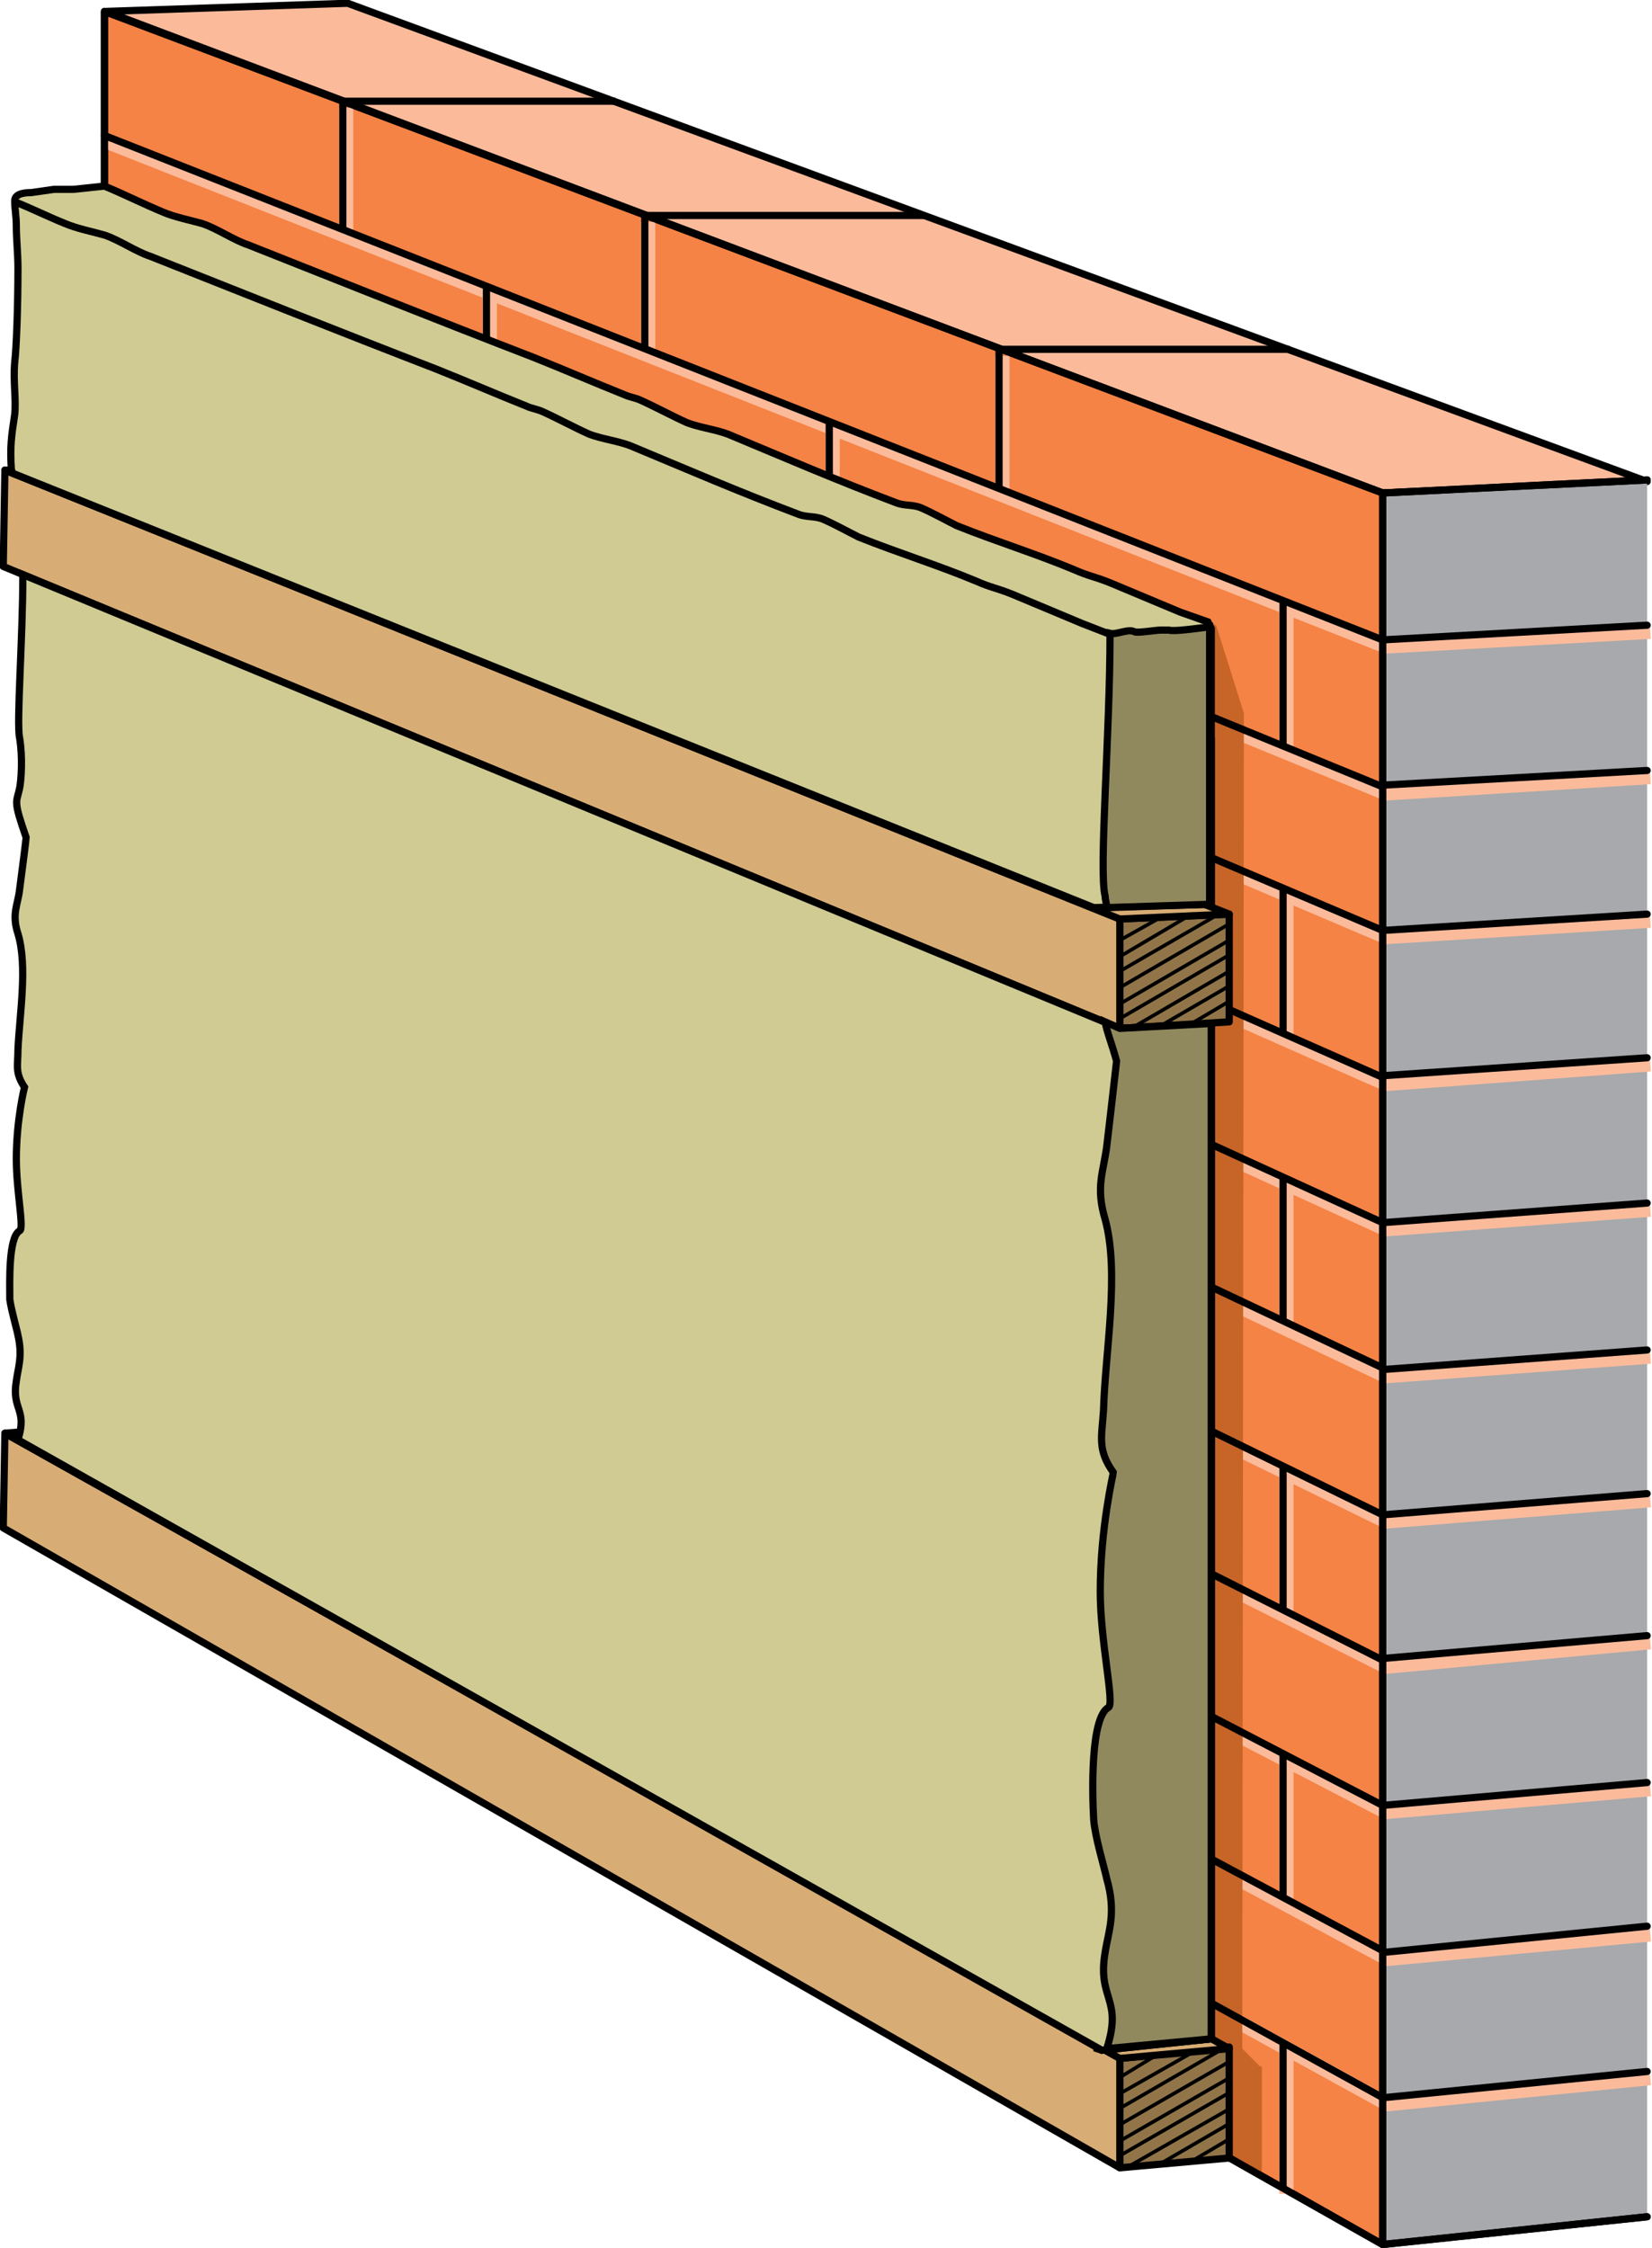 <!-- Generator: Adobe Illustrator 21.0.2, SVG Export Plug-In  -->
<svg version="1.1"
	 xmlns="http://www.w3.org/2000/svg" xmlns:xlink="http://www.w3.org/1999/xlink" xmlns:a="http://ns.adobe.com/AdobeSVGViewerExtensions/3.0/"
	 x="0px" y="0px" width="101.2px" height="137.7px" viewBox="0 0 101.2 137.7" style="enable-background:new 0 0 101.2 137.7;"
	 xml:space="preserve">
<style type="text/css">
	.st0{fill:#FBBB9B;}
	
		.st1{clip-path:url(#SVGID_2_);fill:none;stroke:#000000;stroke-width:0.441;stroke-linecap:round;stroke-linejoin:round;stroke-miterlimit:22.926;}
	.st2{fill:#A7A9AC;}
	
		.st3{clip-path:url(#SVGID_4_);fill:none;stroke:#000000;stroke-width:0.441;stroke-linecap:round;stroke-linejoin:round;stroke-miterlimit:22.926;}
	.st4{fill:#F58345;}
	
		.st5{clip-path:url(#SVGID_6_);fill:none;stroke:#000000;stroke-width:0.441;stroke-linecap:round;stroke-linejoin:round;stroke-miterlimit:22.926;}
	.st6{clip-path:url(#SVGID_6_);fill:none;stroke:#FBBB9B;stroke-width:0.881;stroke-linejoin:round;stroke-miterlimit:22.926;}
	.st7{fill:none;stroke:#FBBB9B;stroke-width:0.881;stroke-linejoin:round;stroke-miterlimit:22.926;}
	.st8{clip-path:url(#SVGID_8_);fill:none;stroke:#FBBB9B;stroke-width:0.881;stroke-linejoin:round;stroke-miterlimit:22.926;}
	.st9{fill-rule:evenodd;clip-rule:evenodd;fill:#C76528;}
	.st10{fill:none;stroke:#000000;stroke-width:0.441;stroke-linecap:round;stroke-linejoin:round;stroke-miterlimit:22.926;}
	.st11{fill:none;stroke:#000000;stroke-width:0.441;stroke-miterlimit:22.926;}
	
		.st12{clip-path:url(#SVGID_10_);fill:none;stroke:#000000;stroke-width:0.441;stroke-linecap:round;stroke-linejoin:round;stroke-miterlimit:22.926;}
	.st13{fill-rule:evenodd;clip-rule:evenodd;fill:#917549;}
	.st14{fill:none;stroke:#000000;stroke-width:0.22;stroke-linecap:round;stroke-linejoin:round;stroke-miterlimit:22.926;}
	.st15{fill:#D8AD75;}
	
		.st16{clip-path:url(#SVGID_12_);fill:none;stroke:#000000;stroke-width:0.441;stroke-linecap:round;stroke-linejoin:round;stroke-miterlimit:22.926;}
	
		.st17{clip-path:url(#SVGID_14_);fill:none;stroke:#000000;stroke-width:0.441;stroke-linecap:round;stroke-linejoin:round;stroke-miterlimit:22.926;}
	.st18{clip-path:url(#SVGID_14_);fill-rule:evenodd;clip-rule:evenodd;fill:#C3BD7B;}
	.st19{clip-path:url(#SVGID_14_);fill:none;stroke:#000000;stroke-width:0.441;stroke-miterlimit:22.926;}
	.st20{clip-path:url(#SVGID_14_);fill-rule:evenodd;clip-rule:evenodd;fill:#917549;}
	.st21{clip-path:url(#SVGID_14_);fill-rule:evenodd;clip-rule:evenodd;fill:#D8AD75;}
	
		.st22{clip-path:url(#SVGID_14_);fill:none;stroke:#000000;stroke-width:0.22;stroke-linecap:round;stroke-linejoin:round;stroke-miterlimit:22.926;}
	.st23{clip-path:url(#SVGID_14_);fill-rule:evenodd;clip-rule:evenodd;fill:#CFCB93;}
	.st24{clip-path:url(#SVGID_14_);fill-rule:evenodd;clip-rule:evenodd;fill:#91895E;}
	
		.st25{clip-path:url(#SVGID_16_);fill:none;stroke:#000000;stroke-width:0.441;stroke-linecap:round;stroke-linejoin:round;stroke-miterlimit:22.926;}
	
		.st26{clip-path:url(#SVGID_18_);fill:none;stroke:#000000;stroke-width:0.441;stroke-linecap:round;stroke-linejoin:round;stroke-miterlimit:22.926;}
	
		.st27{clip-path:url(#SVGID_20_);fill:none;stroke:#000000;stroke-width:0.441;stroke-linecap:round;stroke-linejoin:round;stroke-miterlimit:22.926;}
	.st28{clip-path:url(#SVGID_20_);fill:none;stroke:#FBBB9B;stroke-width:0.881;stroke-linejoin:round;stroke-miterlimit:22.926;}
	.st29{clip-path:url(#SVGID_22_);fill:none;stroke:#FBBB9B;stroke-width:0.881;stroke-linejoin:round;stroke-miterlimit:22.926;}
	
		.st30{clip-path:url(#SVGID_24_);fill:none;stroke:#000000;stroke-width:0.441;stroke-linecap:round;stroke-linejoin:round;stroke-miterlimit:22.926;}
	
		.st31{clip-path:url(#SVGID_26_);fill:none;stroke:#000000;stroke-width:0.441;stroke-linecap:round;stroke-linejoin:round;stroke-miterlimit:22.926;}
	
		.st32{clip-path:url(#SVGID_28_);fill:none;stroke:#000000;stroke-width:0.441;stroke-linecap:round;stroke-linejoin:round;stroke-miterlimit:22.926;}
	.st33{clip-path:url(#SVGID_28_);fill-rule:evenodd;clip-rule:evenodd;fill:#C3BD7B;}
	.st34{clip-path:url(#SVGID_28_);fill:none;stroke:#000000;stroke-width:0.441;stroke-miterlimit:22.926;}
	.st35{clip-path:url(#SVGID_28_);fill-rule:evenodd;clip-rule:evenodd;fill:#917549;}
	.st36{clip-path:url(#SVGID_28_);fill-rule:evenodd;clip-rule:evenodd;fill:#D8AD75;}
	
		.st37{clip-path:url(#SVGID_28_);fill:none;stroke:#000000;stroke-width:0.22;stroke-linecap:round;stroke-linejoin:round;stroke-miterlimit:22.926;}
	.st38{clip-path:url(#SVGID_28_);fill-rule:evenodd;clip-rule:evenodd;fill:#CFCB93;}
	.st39{clip-path:url(#SVGID_28_);fill-rule:evenodd;clip-rule:evenodd;fill:#91895E;}
</style>
<defs>
</defs>
<polygon class="st0" points="6.5,0.7 84.7,30.2 100.9,29.5 21.3,0.2 "/>
<g>
	<defs>
		<rect id="SVGID_1_" x="0" y="0" width="101.2" height="137.7"/>
	</defs>
	<clipPath id="SVGID_2_">
		<use xlink:href="#SVGID_1_"  style="overflow:visible;"/>
	</clipPath>
	<polyline class="st1" points="100.9,29.5 84.7,30.2 6.5,0.7 21.3,0.2 100.9,29.5 	"/>
</g>
<polygon class="st2" points="84.7,30.2 84.7,137.5 100.9,135.8 100.9,29.4 "/>
<g>
	<defs>
		<rect id="SVGID_3_" x="0" y="0" width="101.2" height="137.7"/>
	</defs>
	<clipPath id="SVGID_4_">
		<use xlink:href="#SVGID_3_"  style="overflow:visible;"/>
	</clipPath>
	<polyline class="st3" points="100.9,135.8 84.7,137.5 84.7,30.2 100.9,29.4 	"/>
</g>
<polygon class="st4" points="6.4,93.2 84.7,137.5 84.7,30.2 6.4,0.7 "/>
<g>
	<defs>
		<rect id="SVGID_5_" x="0" y="0" width="101.2" height="137.7"/>
	</defs>
	<clipPath id="SVGID_6_">
		<use xlink:href="#SVGID_5_"  style="overflow:visible;"/>
	</clipPath>
	<polygon class="st5" points="84.7,30.2 6.4,0.7 6.4,93.2 84.7,137.5 	"/>
	<polyline class="st6" points="6.6,85.7 85,128.9 101.1,127.3 	"/>
	<polyline class="st6" points="6.6,78 85,120 101.1,118.5 	"/>
	<polyline class="st6" points="6.6,70.3 84.9,111 101.1,109.6 	"/>
	<polyline class="st6" points="6.6,62.6 84.9,102.1 101.1,100.6 	"/>
	<polyline class="st6" points="6.6,47.2 84.9,84.3 101.1,83.1 	"/>
	<polyline class="st6" points="6.6,39.5 84.9,75.3 101.1,74.1 	"/>
	<polyline class="st6" points="6.6,24.1 84.9,57.4 101.1,56.4 	"/>
	<polyline class="st6" points="6.6,8.7 84.9,39.6 101.1,38.7 	"/>
	<polyline class="st6" points="6.6,16.5 84.9,48.6 101.1,47.6 	"/>
	<polyline class="st6" points="6.6,31.8 84.9,66.4 101.1,65.2 	"/>
</g>
<line class="st7" x1="78.8" y1="37.3" x2="78.8" y2="46.1"/>
<line class="st7" x1="51" y1="26.2" x2="51" y2="34.7"/>
<line class="st7" x1="30" y1="18" x2="30" y2="26.1"/>
<line class="st7" x1="78.8" y1="54.9" x2="78.8" y2="63.7"/>
<line class="st7" x1="78.8" y1="72.6" x2="78.8" y2="81.4"/>
<line class="st7" x1="78.8" y1="90.2" x2="78.8" y2="99"/>
<line class="st7" x1="78.8" y1="107.9" x2="78.8" y2="116.7"/>
<line class="st7" x1="61.4" y1="21.8" x2="61.4" y2="30.3"/>
<line class="st7" x1="39.7" y1="13.6" x2="39.7" y2="21.9"/>
<line class="st7" x1="78.8" y1="125.6" x2="78.8" y2="134.4"/>
<line class="st7" x1="21.2" y1="6.6" x2="21.2" y2="14.5"/>
<g>
	<defs>
		<rect id="SVGID_7_" x="0" y="0" width="101.2" height="137.7"/>
	</defs>
	<clipPath id="SVGID_8_">
		<use xlink:href="#SVGID_7_"  style="overflow:visible;"/>
	</clipPath>
	<polyline class="st8" points="101.1,91.9 84.9,93.2 6.6,54.9 	"/>
</g>
<polygon class="st9" points="6.4,12.6 6.4,93.2 77.3,133.3 77.3,126.6 77.3,126.6 77.2,126.6 76.1,125.5 76.2,43.7 74.5,38.3 
	8.1,12.6 "/>
<path class="st10" d="M84.7,128.5L6.4,85.3 M84.7,119.5L6.4,77.6 M84.7,110.6L6.4,69.9 M84.7,101.7L6.4,62.2 M84.7,92.8L6.4,54.5
	 M84.7,83.8l-78.3-37 M84.7,74.9L6.4,39.1 M84.7,57L6.4,23.7 M84.7,39.2L6.4,8.3 M84.7,48.2L6.4,16.1 M84.7,66L6.4,31.4"/>
<line class="st11" x1="61.2" y1="21.4" x2="61.2" y2="29.9"/>
<line class="st11" x1="39.5" y1="13.2" x2="39.5" y2="21.5"/>
<line class="st11" x1="78.6" y1="36.9" x2="78.6" y2="45.7"/>
<line class="st11" x1="50.8" y1="25.8" x2="50.8" y2="34.3"/>
<line class="st11" x1="29.8" y1="17.6" x2="29.8" y2="25.7"/>
<line class="st11" x1="78.6" y1="54.5" x2="78.6" y2="63.3"/>
<line class="st11" x1="78.6" y1="72.1" x2="78.6" y2="80.9"/>
<line class="st11" x1="78.6" y1="89.8" x2="78.6" y2="98.6"/>
<line class="st11" x1="78.6" y1="107.5" x2="78.6" y2="116.3"/>
<line class="st11" x1="61.2" y1="21.4" x2="79" y2="21.4"/>
<line class="st11" x1="39.5" y1="13.2" x2="56.6" y2="13.2"/>
<line class="st11" x1="78.6" y1="125.2" x2="78.6" y2="134"/>
<line class="st11" x1="21" y1="6.2" x2="21" y2="14.1"/>
<line class="st11" x1="21" y1="6.2" x2="37.7" y2="6.2"/>
<line class="st10" x1="84.7" y1="57" x2="100.9" y2="56"/>
<line class="st10" x1="84.7" y1="74.9" x2="100.9" y2="73.7"/>
<line class="st10" x1="84.7" y1="83.9" x2="100.9" y2="82.7"/>
<line class="st10" x1="84.7" y1="101.6" x2="100.9" y2="100.2"/>
<line class="st10" x1="84.8" y1="119.6" x2="100.9" y2="118"/>
<line class="st10" x1="84.8" y1="128.5" x2="100.9" y2="126.9"/>
<line class="st10" x1="84.7" y1="110.6" x2="100.9" y2="109.2"/>
<line class="st10" x1="84.7" y1="39.2" x2="100.9" y2="38.3"/>
<line class="st10" x1="84.7" y1="48.1" x2="100.9" y2="47.2"/>
<line class="st10" x1="84.7" y1="65.9" x2="100.9" y2="64.8"/>
<line class="st10" x1="84.7" y1="92.8" x2="100.9" y2="91.5"/>
<g>
	<defs>
		<rect id="SVGID_9_" x="0" y="0" width="101.2" height="137.7"/>
	</defs>
	<clipPath id="SVGID_10_">
		<use xlink:href="#SVGID_9_"  style="overflow:visible;"/>
	</clipPath>
	<polyline class="st12" points="100.9,135.8 84.7,137.5 84.7,30.2 100.9,29.4 	"/>
	<polygon class="st12" points="84.7,30.2 6.4,0.7 6.4,93.2 84.7,137.5 	"/>
</g>
<polygon class="st13" points="75.3,125.4 75.3,132.2 68.6,132.8 68.6,126.1 "/>
<polygon class="st10" points="75.3,125.4 75.3,132.2 68.6,132.8 68.6,126.1 "/>
<path class="st14" d="M68.7,127.2l2.3-1.4 M68.7,128.2l4.4-2.5 M68.7,129.1l6.4-3.7 M68.7,130.1l6.6-3.8 M68.7,131.1l6.6-3.8
	 M68.7,132l6.6-3.8 M69,132.8l6.3-3.6 M71,132.6l4.3-2.5 M73,132.4l2.2-1.3"/>
<polygon class="st15" points="0.2,93.6 68.6,132.8 68.6,126.1 0.3,87.8 "/>
<g>
	<defs>
		<rect id="SVGID_11_" x="0" y="0" width="101.2" height="137.7"/>
	</defs>
	<clipPath id="SVGID_12_">
		<use xlink:href="#SVGID_11_"  style="overflow:visible;"/>
	</clipPath>
	<polygon class="st16" points="0.2,93.6 0.3,87.8 68.6,126.1 68.6,132.8 	"/>
</g>
<polygon class="st15" points="0.3,87.8 68.6,126.1 75.3,125.5 6.4,87.3 "/>
<g>
	<defs>
		<rect id="SVGID_13_" x="0" y="0" width="101.2" height="137.7"/>
	</defs>
	<clipPath id="SVGID_14_">
		<use xlink:href="#SVGID_13_"  style="overflow:visible;"/>
	</clipPath>
	<polygon class="st17" points="6.4,87.3 0.3,87.8 68.6,126.1 75.3,125.5 	"/>
	<path class="st18" d="M67.3,45.1l0.2,0.1l6.7,0.2l0,79.5l-6.7,0.7l-0.3-0.1c0-1.5-0.3-2.9-0.4-4.3c-0.1-1.3,0.1-2.6,0-3.6
		c-0.3-2-0.4-2.8,0.3-6.8c0.5-3-0.4-13.4-0.1-14.8c0.3-1.3,0.1-2.9,0-3.5c-0.2-1-0.3-0.8,0.4-3.3c0,0-0.2-1.8-0.4-3.5
		c-0.1-1-0.5-1.7-0.1-3c0.6-2.2,0-5.4,0-7.9c0-1.1-0.2-1.6,0.4-2.6c0,0-0.5-2.3-0.5-4.9c0-2.1,0.5-4.7,0.3-4.8
		c-0.7-0.4-0.6-3.5-0.6-4.6c0-0.8,0.3-1.9,0.5-2.5c0.3-1.4,0.1-2.2-0.1-3.1C66.7,50.7,67.3,47.4,67.3,45.1"/>
	<path class="st19" d="M67.3,45.1l0.2,0.1l6.7,0.2l0,79.5l-6.7,0.7l-0.3-0.1c0-1.5-0.3-2.9-0.4-4.3c-0.1-1.3,0.1-2.6,0-3.6
		c-0.3-2-0.4-2.8,0.3-6.8c0.5-3-0.4-13.4-0.1-14.8c0.3-1.3,0.1-2.9,0-3.5c-0.2-1-0.3-0.8,0.4-3.3c0,0-0.2-1.8-0.4-3.5
		c-0.1-1-0.5-1.7-0.1-3c0.6-2.2,0-5.4,0-7.9c0-1.1-0.2-1.6,0.4-2.6c0,0-0.5-2.3-0.5-4.9c0-2.1,0.5-4.7,0.3-4.8
		c-0.7-0.4-0.6-3.5-0.6-4.6c0-0.8,0.3-1.9,0.5-2.5c0.3-1.4,0.1-2.2-0.1-3.1C66.7,50.7,67.3,47.4,67.3,45.1z"/>
	<polygon class="st20" points="75.3,56 75.3,62.6 68.6,63 68.6,56.3 	"/>
	<polygon class="st17" points="75.3,56 75.3,62.6 68.6,63 68.6,56.3 	"/>
	<polygon class="st21" points="0.2,34.7 0.3,28.8 68.6,56.3 68.6,63 	"/>
	<polygon class="st17" points="0.2,34.7 0.3,28.8 68.6,56.3 68.6,63 	"/>
	<polygon class="st21" points="6.2,28.8 0.3,28.8 68.6,56.3 75.3,56 	"/>
	<polygon class="st17" points="6.2,28.8 0.3,28.8 68.6,56.3 75.3,56 	"/>
	<path class="st22" d="M68.6,57.6l2.5-1.4 M68.6,58.6L73,56 M68.6,59.5l6.4-3.7 M68.6,60.5l6.7-3.9 M68.6,61.5l6.7-3.9 M68.6,62.4
		l6.7-3.9 M69.3,63l6-3.5 M71,62.9l4.3-2.5 M73,62.7l2.2-1.3"/>
	<path class="st23" d="M0.8,29l-0.1-0.2c-0.1-1.4,0-2.1,0.2-3.4c0.1-0.9-0.1-2,0-3.2c0.1-0.8,0.2-3.3,0.2-5.8c0-0.8-0.1-1.8-0.1-2.5
		c0-0.7-0.1-1.1-0.1-1.6c0-0.5,0.8-0.5,1-0.5l1.4-0.2l1.2,0l1.9-0.2c1.2,0.5,2.4,1.1,3.6,1.6c0.7,0.3,1.7,0.5,2.4,0.7
		c0.9,0.3,1.9,1,2.8,1.3c5.8,2.3,11.8,4.7,17.5,6.9c2,0.8,3.6,1.5,5.6,2.3c0.2,0.1,0.7,0.2,0.9,0.3c0.9,0.4,2,1,2.9,1.4
		c0.8,0.3,1.7,0.4,2.5,0.7c3.6,1.5,6.6,2.8,10.3,4.2c0.5,0.2,1,0.1,1.5,0.3c0.7,0.3,1.6,0.8,2.2,1.1c2.5,1,4.8,1.7,7.2,2.7
		c0.9,0.4,1.2,0.4,2.2,0.8l4.3,1.8l1.7,0.6l0.2,0.4l0,17L74,55.4l-7,0.2L0.8,29z M1.1,88.2c0.6-1.9-0.4-1.8-0.1-3.6
		c0.1-0.8,0.4-1.5,0.1-2.8c-0.1-0.5-0.4-1.5-0.5-2.2c0-1-0.1-3.8,0.6-4.2C1.5,75.3,1,73,1,71c0-2.4,0.5-4.4,0.5-4.4
		c-0.6-0.9-0.4-1.3-0.4-2.3c0.1-2.2,0.6-5.1,0-7.1c-0.4-1.2,0-1.8,0.1-2.7c0.2-1.5,0.4-3.1,0.4-3.2c-0.8-2.3-0.6-2.1-0.4-3
		c0.1-0.5,0.2-1.9,0-3.1c-0.2-0.9,0.2-6.1,0.2-10L68.6,63l5.6-0.3l0,62.2l-6.7,0.7L1.1,88.2z"/>
	<path class="st19" d="M0.8,29l-0.1-0.2c-0.1-1.4,0-2.1,0.2-3.4c0.1-0.9-0.1-2,0-3.2c0.1-0.8,0.2-3.3,0.2-5.8c0-0.8-0.1-1.8-0.1-2.5
		c0-0.7-0.1-1.1-0.1-1.6c0-0.5,0.8-0.5,1-0.5l1.4-0.2l1.2,0l1.9-0.2c1.2,0.5,2.4,1.1,3.6,1.6c0.7,0.3,1.7,0.5,2.4,0.7
		c0.9,0.3,1.9,1,2.8,1.3c5.8,2.3,11.8,4.7,17.5,6.9c2,0.8,3.6,1.5,5.6,2.3c0.2,0.1,0.7,0.2,0.9,0.3c0.9,0.4,2,1,2.9,1.4
		c0.8,0.3,1.7,0.4,2.5,0.7c3.6,1.5,6.6,2.8,10.3,4.2c0.5,0.2,1,0.1,1.5,0.3c0.7,0.3,1.6,0.8,2.2,1.1c2.5,1,4.8,1.7,7.2,2.7
		c0.9,0.4,1.2,0.4,2.2,0.8l4.3,1.8l1.7,0.6l0.2,0.4l0,17L74,55.4l-7,0.2L0.8,29z M1.1,88.2c0.6-1.9-0.4-1.8-0.1-3.6
		c0.1-0.8,0.4-1.5,0.1-2.8c-0.1-0.5-0.4-1.5-0.5-2.2c0-1-0.1-3.8,0.6-4.2C1.5,75.3,1,73,1,71c0-2.4,0.5-4.4,0.5-4.4
		c-0.6-0.9-0.4-1.3-0.4-2.3c0.1-2.2,0.6-5.1,0-7.1c-0.4-1.2,0-1.8,0.1-2.7c0.2-1.5,0.4-3.1,0.4-3.2c-0.8-2.3-0.6-2.1-0.4-3
		c0.1-0.5,0.2-1.9,0-3.1c-0.2-0.9,0.2-6.1,0.2-10L68.6,63l5.6-0.3l0,62.2l-6.7,0.7L1.1,88.2z"/>
	<path class="st24" d="M67.8,55.6c0-0.2-0.1-0.5-0.1-0.7c-0.4-1.5,0.3-9.9,0.3-16.1c0.4,0.1,1.1-0.3,1.5-0.1
		c0.1,0.1,1.3-0.1,1.6-0.1c0.2,0,0.3,0,0.5,0c0.3,0.1,1.7-0.1,2.5-0.2l0,0l0,17L74,55.4L67.8,55.6z M67.7,62.6l0.9,0.4l5.6-0.3
		l0,62.2l-6.4,0.6v0c1-3.1-0.6-3-0.1-5.9c0.2-1.3,0.7-2.4,0.1-4.5c-0.2-0.9-0.7-2.5-0.8-3.6c-0.1-1.7-0.2-6.3,0.9-6.9
		c0.4-0.2-0.5-4-0.5-7.1c0-3.9,0.8-7.2,0.8-7.3c-1-1.4-0.7-2.2-0.6-3.8c0.1-3.6,1-8.4,0.1-11.7c-0.6-2-0.1-2.9,0.1-4.5
		c0.3-2.5,0.6-5.2,0.6-5.2C68.1,63.9,67.8,63.2,67.7,62.6"/>
	<path class="st19" d="M67.8,55.6c0-0.2-0.1-0.5-0.1-0.7c-0.4-1.5,0.3-9.9,0.3-16.1c0.4,0.1,1.1-0.3,1.5-0.1
		c0.1,0.1,1.3-0.1,1.6-0.1c0.2,0,0.3,0,0.5,0c0.3,0.1,1.7-0.1,2.5-0.2l0,0l0,17L74,55.4L67.8,55.6z M67.7,62.6l0.9,0.4l5.6-0.3
		l0,62.2l-6.4,0.6v0c1-3.1-0.6-3-0.1-5.9c0.2-1.3,0.7-2.4,0.1-4.5c-0.2-0.9-0.7-2.5-0.8-3.6c-0.1-1.7-0.2-6.3,0.9-6.9
		c0.4-0.2-0.5-4-0.5-7.1c0-3.9,0.8-7.2,0.8-7.3c-1-1.4-0.7-2.2-0.6-3.8c0.1-3.6,1-8.4,0.1-11.7c-0.6-2-0.1-2.9,0.1-4.5
		c0.3-2.5,0.6-5.2,0.6-5.2C68.1,63.9,67.8,63.2,67.7,62.6z"/>
	<path class="st19" d="M1,12.4c1,0.4,2,0.9,3,1.3c0.7,0.3,1.7,0.5,2.4,0.7c0.9,0.3,1.9,1,2.8,1.3c5.8,2.3,11.8,4.7,17.5,6.9
		c2,0.8,3.6,1.5,5.6,2.3c0.2,0.1,0.7,0.2,0.9,0.3c0.9,0.4,2,1,2.9,1.4c0.8,0.3,1.7,0.4,2.5,0.7c3.6,1.5,6.6,2.8,10.3,4.2
		c0.5,0.2,1,0.1,1.5,0.3c0.7,0.3,1.6,0.8,2.2,1.1c2.5,1,4.8,1.7,7.2,2.7c0.9,0.4,1.2,0.4,2.2,0.8l4.3,1.8l1.8,0.7"/>
</g>
</svg>